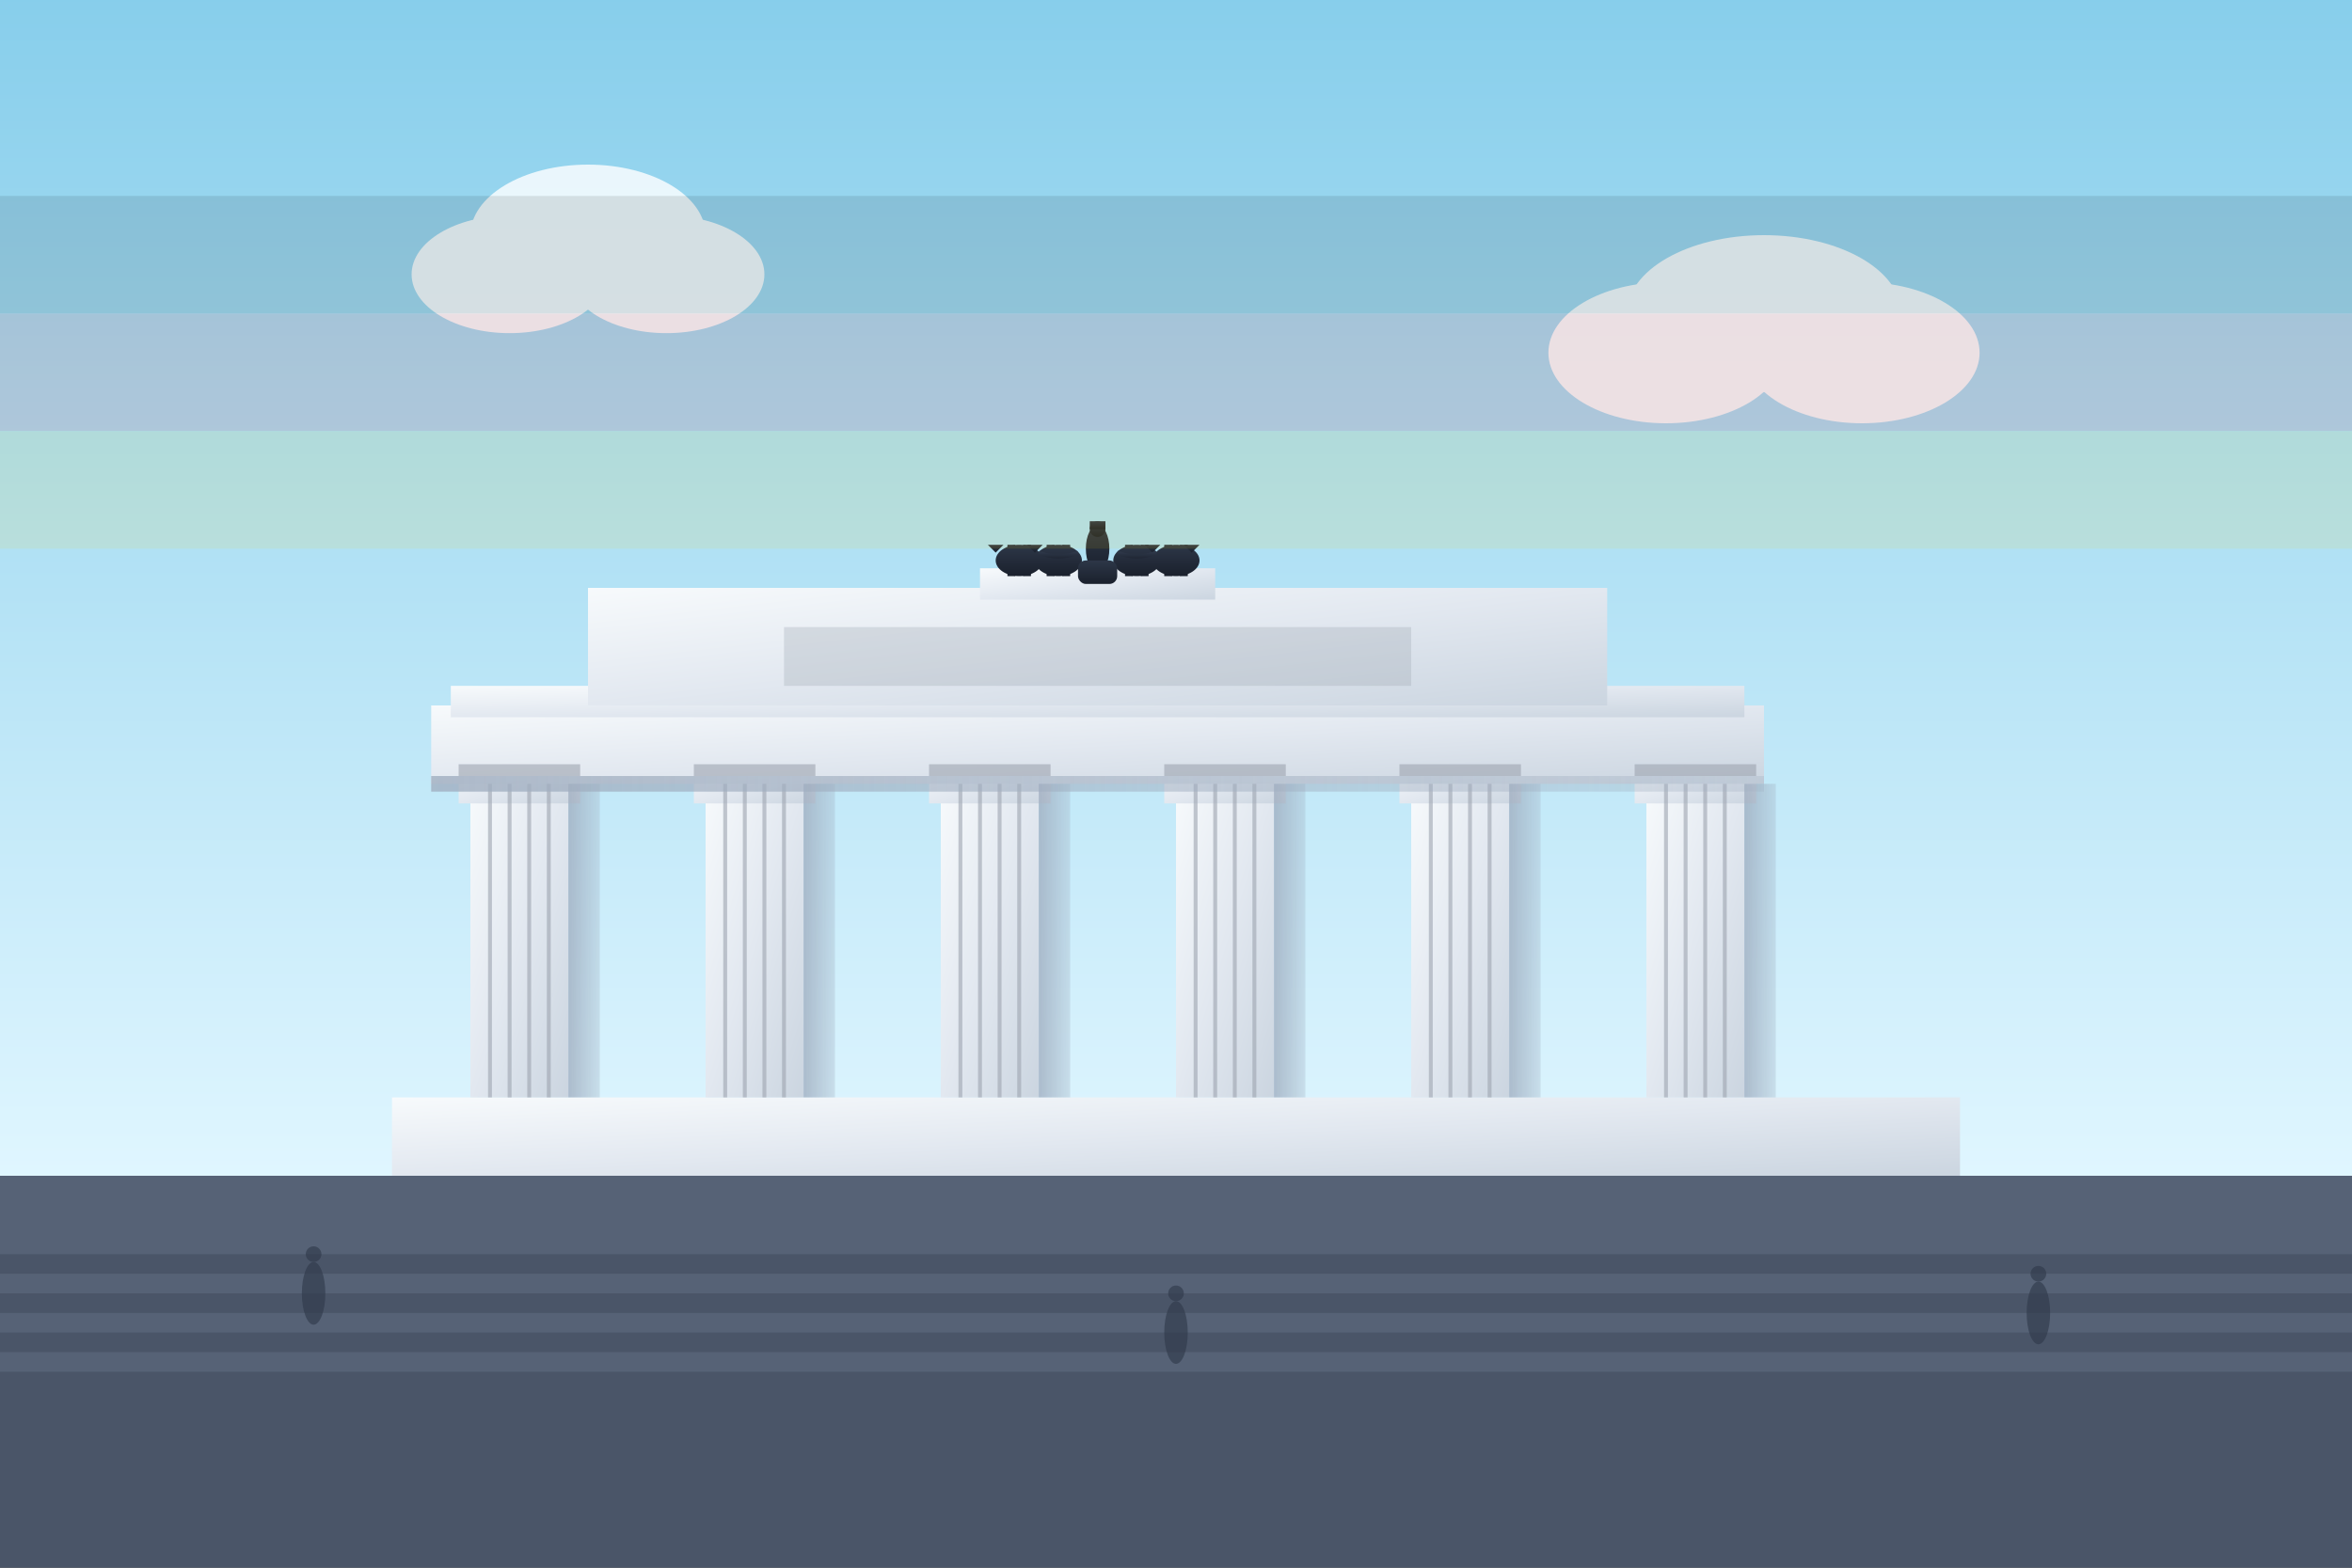 <svg xmlns="http://www.w3.org/2000/svg" width="600" height="400" viewBox="0 0 600 400">
  <rect x="0" y="0" width="600" height="400" fill="#333333" stroke="none"/>
  <!-- Background -->
  <defs>
    <linearGradient id="skyGradient" x1="0%" y1="0%" x2="0%" y2="100%">
      <stop offset="0%" style="stop-color:#87CEEB;stop-opacity:1" />
      <stop offset="100%" style="stop-color:#E0F6FF;stop-opacity:1" />
    </linearGradient>
    
    <linearGradient id="stoneGradient" x1="0%" y1="0%" x2="100%" y2="100%">
      <stop offset="0%" style="stop-color:#F7FAFC;stop-opacity:1" />
      <stop offset="50%" style="stop-color:#E2E8F0;stop-opacity:1" />
      <stop offset="100%" style="stop-color:#CBD5E0;stop-opacity:1" />
    </linearGradient>
    
    <linearGradient id="shadowGradient" x1="0%" y1="0%" x2="100%" y2="0%">
      <stop offset="0%" style="stop-color:#A0AEC0;stop-opacity:0.8" />
      <stop offset="100%" style="stop-color:#A0AEC0;stop-opacity:0.3" />
    </linearGradient>
    
    <linearGradient id="quadrigaGradient" x1="0%" y1="0%" x2="0%" y2="100%">
      <stop offset="0%" style="stop-color:#2D3748;stop-opacity:1" />
      <stop offset="100%" style="stop-color:#1A202C;stop-opacity:1" />
    </linearGradient>
  </defs>
  
  <!-- Sky background -->
  <rect x="0" y="0" width="600" height="300" fill="url(#skyGradient)"/>
  
  <!-- Ground -->
  <rect x="0" y="300" width="600" height="100" fill="#4A5568"/>
  
  <!-- Pariser Platz pavement pattern -->
  <g fill="#718096" opacity="0.3">
    <rect x="0" y="300" width="600" height="20"/>
    <rect x="0" y="325" width="600" height="5"/>
    <rect x="0" y="335" width="600" height="5"/>
    <rect x="0" y="345" width="600" height="5"/>
  </g>
  
  <!-- Brandenburg Gate structure -->
  <g transform="translate(100, 120)">
    
    <!-- Base/Foundation -->
    <rect x="0" y="160" width="400" height="20" fill="url(#stoneGradient)"/>
    
    <!-- Main columns (6 columns creating 5 passageways) -->
    <!-- Column 1 -->
    <rect x="20" y="80" width="25" height="80" fill="url(#stoneGradient)"/>
    <rect x="17" y="75" width="31" height="10" fill="url(#stoneGradient)"/>
    
    <!-- Column 2 -->
    <rect x="80" y="80" width="25" height="80" fill="url(#stoneGradient)"/>
    <rect x="77" y="75" width="31" height="10" fill="url(#stoneGradient)"/>
    
    <!-- Column 3 (center) -->
    <rect x="140" y="80" width="25" height="80" fill="url(#stoneGradient)"/>
    <rect x="137" y="75" width="31" height="10" fill="url(#stoneGradient)"/>
    
    <!-- Column 4 -->
    <rect x="200" y="80" width="25" height="80" fill="url(#stoneGradient)"/>
    <rect x="197" y="75" width="31" height="10" fill="url(#stoneGradient)"/>
    
    <!-- Column 5 -->
    <rect x="260" y="80" width="25" height="80" fill="url(#stoneGradient)"/>
    <rect x="257" y="75" width="31" height="10" fill="url(#stoneGradient)"/>
    
    <!-- Column 6 -->
    <rect x="320" y="80" width="25" height="80" fill="url(#stoneGradient)"/>
    <rect x="317" y="75" width="31" height="10" fill="url(#stoneGradient)"/>
    
    <!-- Architrave (horizontal beam across the top) -->
    <rect x="10" y="60" width="340" height="20" fill="url(#stoneGradient)"/>
    
    <!-- Entablature decorations -->
    <rect x="15" y="55" width="330" height="8" fill="url(#stoneGradient)"/>
    
    <!-- Attic story (wall above the columns) -->
    <rect x="50" y="30" width="260" height="30" fill="url(#stoneGradient)"/>
    
    <!-- Relief decorations on columns -->
    <g fill="#9CA3AF" opacity="0.6">
      <!-- Column capitals -->
      <rect x="17" y="75" width="31" height="3"/>
      <rect x="77" y="75" width="31" height="3"/>
      <rect x="137" y="75" width="31" height="3"/>
      <rect x="197" y="75" width="31" height="3"/>
      <rect x="257" y="75" width="31" height="3"/>
      <rect x="317" y="75" width="31" height="3"/>
      
      <!-- Column fluting (simplified) -->
      <line x1="25" y1="80" x2="25" y2="160" stroke="#9CA3AF" stroke-width="1"/>
      <line x1="30" y1="80" x2="30" y2="160" stroke="#9CA3AF" stroke-width="1"/>
      <line x1="35" y1="80" x2="35" y2="160" stroke="#9CA3AF" stroke-width="1"/>
      <line x1="40" y1="80" x2="40" y2="160" stroke="#9CA3AF" stroke-width="1"/>
      
      <line x1="85" y1="80" x2="85" y2="160" stroke="#9CA3AF" stroke-width="1"/>
      <line x1="90" y1="80" x2="90" y2="160" stroke="#9CA3AF" stroke-width="1"/>
      <line x1="95" y1="80" x2="95" y2="160" stroke="#9CA3AF" stroke-width="1"/>
      <line x1="100" y1="80" x2="100" y2="160" stroke="#9CA3AF" stroke-width="1"/>
      
      <line x1="145" y1="80" x2="145" y2="160" stroke="#9CA3AF" stroke-width="1"/>
      <line x1="150" y1="80" x2="150" y2="160" stroke="#9CA3AF" stroke-width="1"/>
      <line x1="155" y1="80" x2="155" y2="160" stroke="#9CA3AF" stroke-width="1"/>
      <line x1="160" y1="80" x2="160" y2="160" stroke="#9CA3AF" stroke-width="1"/>
      
      <line x1="205" y1="80" x2="205" y2="160" stroke="#9CA3AF" stroke-width="1"/>
      <line x1="210" y1="80" x2="210" y2="160" stroke="#9CA3AF" stroke-width="1"/>
      <line x1="215" y1="80" x2="215" y2="160" stroke="#9CA3AF" stroke-width="1"/>
      <line x1="220" y1="80" x2="220" y2="160" stroke="#9CA3AF" stroke-width="1"/>
      
      <line x1="265" y1="80" x2="265" y2="160" stroke="#9CA3AF" stroke-width="1"/>
      <line x1="270" y1="80" x2="270" y2="160" stroke="#9CA3AF" stroke-width="1"/>
      <line x1="275" y1="80" x2="275" y2="160" stroke="#9CA3AF" stroke-width="1"/>
      <line x1="280" y1="80" x2="280" y2="160" stroke="#9CA3AF" stroke-width="1"/>
      
      <line x1="325" y1="80" x2="325" y2="160" stroke="#9CA3AF" stroke-width="1"/>
      <line x1="330" y1="80" x2="330" y2="160" stroke="#9CA3AF" stroke-width="1"/>
      <line x1="335" y1="80" x2="335" y2="160" stroke="#9CA3AF" stroke-width="1"/>
      <line x1="340" y1="80" x2="340" y2="160" stroke="#9CA3AF" stroke-width="1"/>
    </g>
    
    <!-- Quadriga (Victory driving a four-horse chariot) -->
    <g transform="translate(150, 15)">
      <!-- Platform for the quadriga -->
      <rect x="0" y="10" width="60" height="8" fill="url(#stoneGradient)"/>
      
      <!-- Horses (simplified silhouettes) -->
      <g fill="url(#quadrigaGradient)">
        <!-- Horse 1 -->
        <ellipse cx="10" cy="8" rx="6" ry="4"/>
        <rect x="7" y="4" width="2" height="8"/>
        <rect x="11" y="4" width="2" height="8"/>
        <polygon points="4,6 2,4 6,4"/>
        
        <!-- Horse 2 -->
        <ellipse cx="20" cy="8" rx="6" ry="4"/>
        <rect x="17" y="4" width="2" height="8"/>
        <rect x="21" y="4" width="2" height="8"/>
        <polygon points="14,6 12,4 16,4"/>
        
        <!-- Horse 3 -->
        <ellipse cx="40" cy="8" rx="6" ry="4"/>
        <rect x="37" y="4" width="2" height="8"/>
        <rect x="41" y="4" width="2" height="8"/>
        <polygon points="44,6 46,4 42,4"/>
        
        <!-- Horse 4 -->
        <ellipse cx="50" cy="8" rx="6" ry="4"/>
        <rect x="47" y="4" width="2" height="8"/>
        <rect x="51" y="4" width="2" height="8"/>
        <polygon points="54,6 56,4 52,4"/>
        
        <!-- Victoria (goddess of victory) -->
        <ellipse cx="30" cy="5" rx="3" ry="6"/>
        <circle cx="30" cy="0" r="2"/>
        <rect x="28" y="-2" width="4" height="2"/>
        
        <!-- Chariot -->
        <rect x="25" y="8" width="10" height="6" rx="2"/>
        
        <!-- Reins and details -->
        <path d="M 25,6 Q 20,8 15,6" stroke="url(#quadrigaGradient)" stroke-width="1" fill="none"/>
        <path d="M 35,6 Q 40,8 45,6" stroke="url(#quadrigaGradient)" stroke-width="1" fill="none"/>
      </g>
    </g>
    
    <!-- Shadows and depth -->
    <g fill="url(#shadowGradient)">
      <!-- Column shadows -->
      <rect x="45" y="80" width="8" height="80"/>
      <rect x="105" y="80" width="8" height="80"/>
      <rect x="165" y="80" width="8" height="80"/>
      <rect x="225" y="80" width="8" height="80"/>
      <rect x="285" y="80" width="8" height="80"/>
      <rect x="345" y="80" width="8" height="80"/>
      
      <!-- Architrave shadow -->
      <rect x="10" y="78" width="340" height="4"/>
    </g>
    
    <!-- Inscriptions area (simplified) -->
    <rect x="100" y="40" width="160" height="15" fill="#9CA3AF" opacity="0.3"/>
    
  </g>
  
  <!-- Tourists/people silhouettes for scale -->
  <g fill="#2D3748" opacity="0.6">
    <ellipse cx="80" cy="330" rx="3" ry="8"/>
    <circle cx="80" cy="320" r="2"/>
    
    <ellipse cx="520" cy="335" rx="3" ry="8"/>
    <circle cx="520" cy="325" r="2"/>
    
    <ellipse cx="300" cy="340" rx="3" ry="8"/>
    <circle cx="300" cy="330" r="2"/>
  </g>
  
  <!-- Clouds -->
  <g fill="#FFFFFF" opacity="0.8">
    <ellipse cx="150" cy="60" rx="30" ry="18"/>
    <ellipse cx="130" cy="70" rx="25" ry="15"/>
    <ellipse cx="170" cy="70" rx="25" ry="15"/>
    
    <ellipse cx="450" cy="80" rx="35" ry="20"/>
    <ellipse cx="425" cy="90" rx="30" ry="18"/>
    <ellipse cx="475" cy="90" rx="30" ry="18"/>
  </g>
  
  <!-- German flag colors subtly in the sky -->
  <g opacity="0.1">
    <rect x="0" y="50" width="600" height="30" fill="#000000"/>
    <rect x="0" y="80" width="600" height="30" fill="#DD0000"/>
    <rect x="0" y="110" width="600" height="30" fill="#FFCE00"/>
  </g>
</svg>
